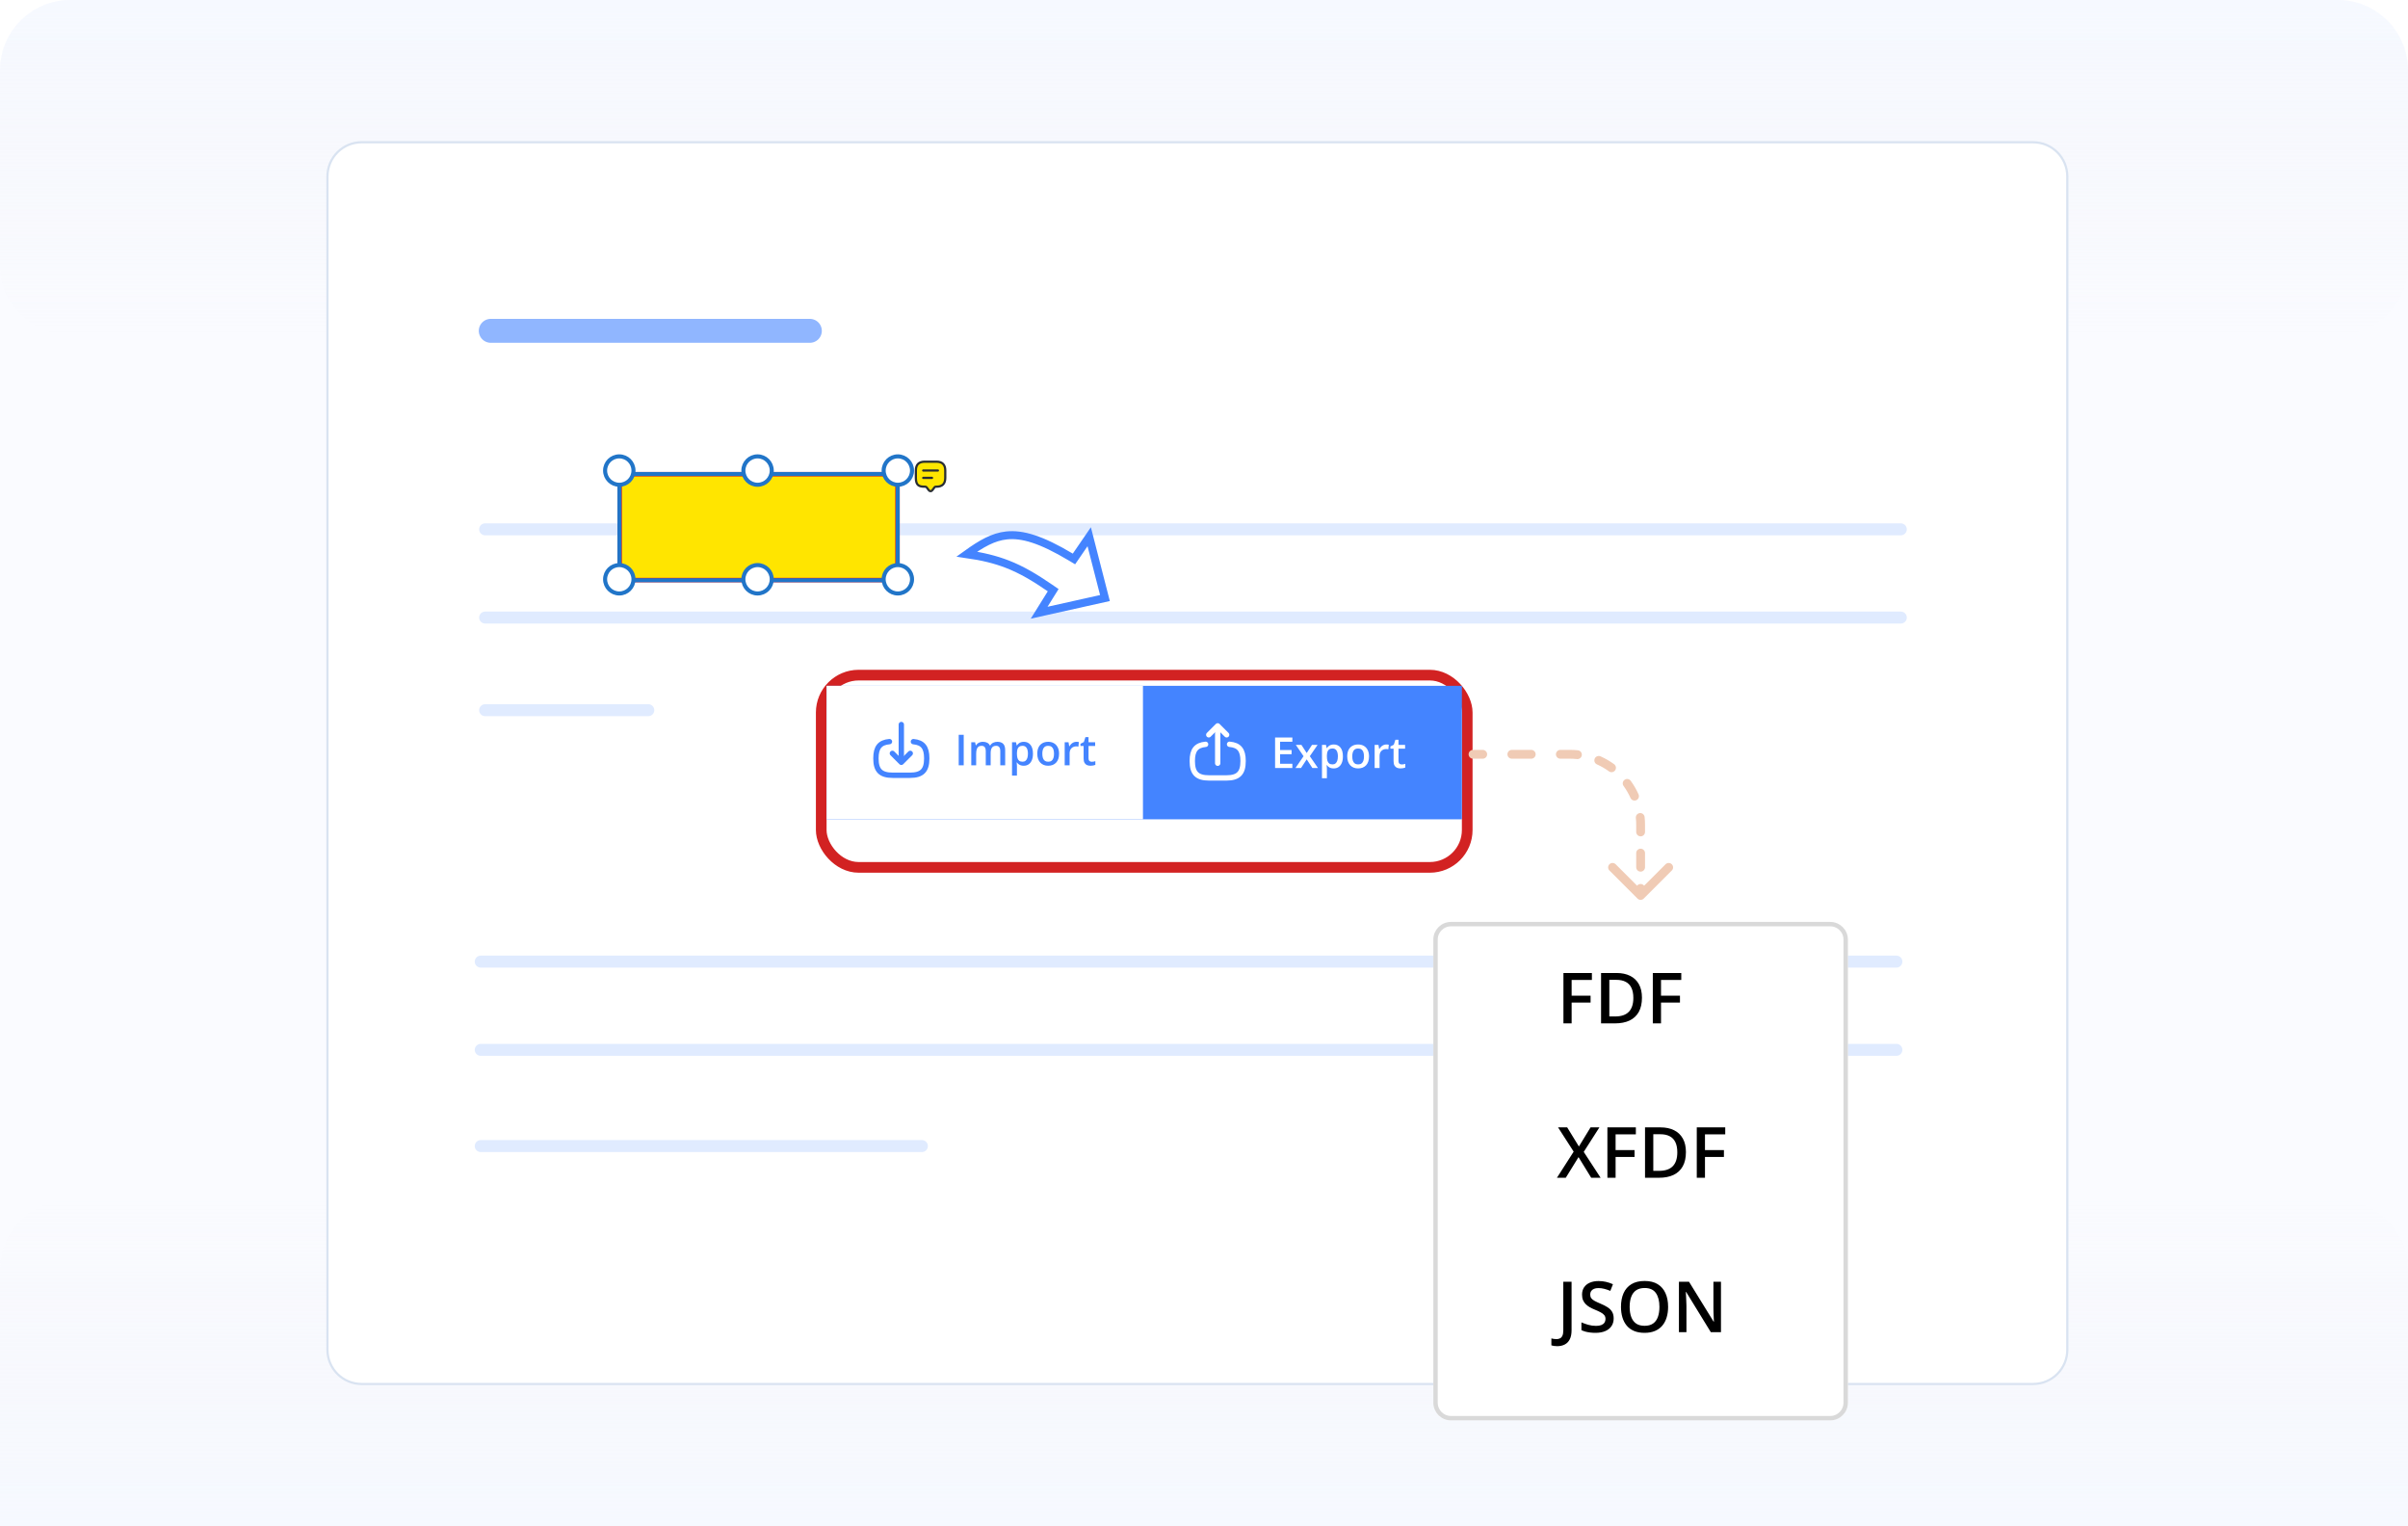 <svg width="546" height="346" viewBox="0 0 546 346" fill="none" xmlns="http://www.w3.org/2000/svg">
<g clip-path="url(#clip0_17044_1536)">
<path opacity="0.5" d="M0 16C0 7.163 7.163 0 16 0H530C538.837 0 546 7.163 546 16V346H0V16Z" fill="#F6F9FF"/>
<path d="M0 346H546V288C546 279.163 538.837 272 530 272H16C7.163 272 0 279.163 0 288V346Z" fill="url(#paint0_linear_17044_1536)"/>
<path d="M0 16C0 7.163 7.163 0 16 0H530C538.837 0 546 7.163 546 16V60C546 68.837 538.837 76 530 76H16C7.163 76 0 68.837 0 60V16Z" fill="url(#paint1_linear_17044_1536)"/>
<path d="M82 32.25H461C465.28 32.25 468.75 35.72 468.75 40V306C468.75 310.28 465.28 313.75 461 313.75H82C77.72 313.75 74.25 310.28 74.25 306V40C74.25 35.72 77.72 32.25 82 32.25Z" fill="white" stroke="#D9E3F1" stroke-width="0.5"/>
<path d="M110 120H431" stroke="#E0EBFF" stroke-width="2.711" stroke-linecap="round"/>
<path d="M110 140H431" stroke="#E0EBFF" stroke-width="2.711" stroke-linecap="round"/>
<path d="M110 161H147" stroke="#E0EBFF" stroke-width="2.711" stroke-linecap="round"/>
<path d="M109 218H430" stroke="#E0EBFF" stroke-width="2.711" stroke-linecap="round"/>
<path d="M109 238H430" stroke="#E0EBFF" stroke-width="2.711" stroke-linecap="round"/>
<path d="M109 259.814H209.039" stroke="#E0EBFF" stroke-width="2.711" stroke-linecap="round"/>
<path d="M111.275 75H183.633" stroke="#90B6FF" stroke-width="5.423" stroke-linecap="round"/>
<g filter="url(#filter0_d_17044_1536)">
<rect x="185" y="147" width="148.895" height="46" rx="9.684" fill="white"/>
<rect x="186.211" y="148.211" width="146.474" height="43.579" rx="8.474" stroke="#D22222" stroke-width="2.421"/>
</g>
<rect width="144.053" height="30.263" transform="translate(187.422 155.475)" fill="#4484FF"/>
<rect width="71.737" height="30.263" transform="translate(187.422 155.475)" fill="white"/>
<path d="M201.682 168.125C199.503 168.313 198.613 169.433 198.613 171.884L198.613 171.963C198.613 174.668 199.697 175.752 202.402 175.752L206.343 175.752C209.048 175.752 210.132 174.668 210.132 171.963L210.132 171.884C210.132 169.451 209.254 168.331 207.111 168.132" stroke="#4484FF" stroke-width="1.211" stroke-linecap="round" stroke-linejoin="round"/>
<path d="M204.369 164.251L204.369 172.139" stroke="#4484FF" stroke-width="1.211" stroke-linecap="round" stroke-linejoin="round"/>
<path d="M202.341 170.789L204.369 172.817L206.396 170.789" stroke="#4484FF" stroke-width="1.211" stroke-linecap="round" stroke-linejoin="round"/>
<path d="M217.383 173.502V166.588H218.518V173.502H217.383ZM226.145 168.168C226.731 168.168 227.173 168.319 227.469 168.622C227.769 168.924 227.918 169.41 227.918 170.078V173.502H226.807V170.277C226.807 169.88 226.73 169.58 226.575 169.378C226.421 169.177 226.186 169.076 225.871 169.076C225.43 169.076 225.111 169.218 224.916 169.501C224.723 169.782 224.627 170.19 224.627 170.726V173.502H223.516V170.277C223.516 170.012 223.481 169.791 223.412 169.615C223.346 169.435 223.243 169.301 223.105 169.213C222.966 169.121 222.791 169.076 222.58 169.076C222.274 169.076 222.03 169.145 221.847 169.284C221.667 169.422 221.538 169.627 221.459 169.899C221.38 170.166 221.341 170.496 221.341 170.887V173.502H220.23V168.267H221.095L221.251 168.972H221.312C221.42 168.789 221.552 168.639 221.71 168.522C221.87 168.403 222.049 168.314 222.244 168.258C222.439 168.198 222.643 168.168 222.854 168.168C223.245 168.168 223.574 168.237 223.842 168.376C224.11 168.511 224.31 168.719 224.443 169H224.528C224.692 168.716 224.92 168.507 225.214 168.371C225.507 168.236 225.817 168.168 226.145 168.168ZM232.155 168.168C232.776 168.168 233.274 168.395 233.649 168.849C234.028 169.303 234.217 169.977 234.217 170.873C234.217 171.465 234.129 171.965 233.952 172.372C233.779 172.775 233.534 173.081 233.219 173.289C232.907 173.494 232.543 173.596 232.127 173.596C231.862 173.596 231.632 173.562 231.436 173.492C231.241 173.423 231.074 173.333 230.935 173.223C230.797 173.109 230.68 172.986 230.585 172.854H230.519C230.535 172.98 230.549 173.12 230.562 173.275C230.577 173.426 230.585 173.565 230.585 173.691V175.823H229.469V168.267H230.377L230.533 168.991H230.585C230.683 168.842 230.801 168.705 230.94 168.579C231.082 168.453 231.252 168.354 231.451 168.281C231.652 168.206 231.887 168.168 232.155 168.168ZM231.857 169.076C231.552 169.076 231.306 169.137 231.12 169.26C230.937 169.38 230.803 169.561 230.718 169.804C230.636 170.047 230.592 170.351 230.585 170.717V170.873C230.585 171.26 230.625 171.59 230.704 171.861C230.785 172.129 230.919 172.334 231.105 172.476C231.295 172.614 231.55 172.684 231.871 172.684C232.143 172.684 232.366 172.61 232.543 172.461C232.723 172.313 232.857 172.102 232.945 171.828C233.033 171.554 233.077 171.23 233.077 170.858C233.077 170.294 232.976 169.856 232.775 169.544C232.576 169.232 232.27 169.076 231.857 169.076ZM240.137 170.873C240.137 171.308 240.08 171.694 239.967 172.031C239.853 172.368 239.688 172.654 239.47 172.887C239.253 173.117 238.991 173.294 238.685 173.417C238.38 173.536 238.034 173.596 237.65 173.596C237.29 173.596 236.961 173.536 236.662 173.417C236.362 173.294 236.102 173.117 235.881 172.887C235.664 172.654 235.495 172.368 235.375 172.031C235.256 171.694 235.196 171.308 235.196 170.873C235.196 170.296 235.295 169.807 235.494 169.407C235.695 169.003 235.982 168.696 236.354 168.485C236.726 168.273 237.169 168.168 237.683 168.168C238.165 168.168 238.591 168.273 238.96 168.485C239.329 168.696 239.617 169.003 239.825 169.407C240.033 169.81 240.137 170.299 240.137 170.873ZM236.34 170.873C236.34 171.254 236.386 171.58 236.477 171.851C236.572 172.123 236.717 172.331 236.912 172.476C237.108 172.617 237.36 172.688 237.669 172.688C237.978 172.688 238.23 172.617 238.425 172.476C238.621 172.331 238.764 172.123 238.856 171.851C238.947 171.58 238.993 171.254 238.993 170.873C238.993 170.491 238.947 170.168 238.856 169.903C238.764 169.635 238.621 169.432 238.425 169.293C238.23 169.151 237.976 169.08 237.664 169.08C237.204 169.08 236.868 169.235 236.657 169.544C236.446 169.853 236.34 170.296 236.34 170.873ZM244.067 168.168C244.155 168.168 244.251 168.173 244.355 168.182C244.459 168.191 244.549 168.204 244.625 168.22L244.521 169.26C244.454 169.241 244.372 169.227 244.275 169.218C244.18 169.208 244.095 169.203 244.019 169.203C243.821 169.203 243.632 169.236 243.452 169.303C243.272 169.366 243.113 169.463 242.974 169.596C242.836 169.725 242.727 169.887 242.648 170.083C242.569 170.278 242.53 170.505 242.53 170.764V173.502H241.414V168.267H242.284L242.435 169.189H242.487C242.591 169.003 242.721 168.833 242.875 168.679C243.029 168.524 243.206 168.401 243.405 168.31C243.606 168.215 243.827 168.168 244.067 168.168ZM247.542 172.698C247.687 172.698 247.831 172.685 247.972 172.66C248.114 172.632 248.244 172.599 248.36 172.561V173.402C248.237 173.456 248.078 173.502 247.883 173.54C247.687 173.577 247.484 173.596 247.273 173.596C246.976 173.596 246.71 173.547 246.473 173.45C246.237 173.349 246.049 173.177 245.911 172.934C245.772 172.692 245.703 172.356 245.703 171.927V169.114H244.989V168.617L245.755 168.225L246.119 167.104H246.819V168.267H248.318V169.114H246.819V171.913C246.819 172.178 246.885 172.375 247.017 172.504C247.15 172.633 247.325 172.698 247.542 172.698Z" fill="#4484FF"/>
<path d="M278.794 168.731C280.973 168.918 281.863 170.038 281.863 172.489V172.568C281.863 175.274 280.779 176.357 278.074 176.357H274.134C271.428 176.357 270.345 175.274 270.345 172.568V172.489C270.345 170.056 271.222 168.937 273.365 168.737" stroke="white" stroke-width="1.211" stroke-linecap="round" stroke-linejoin="round"/>
<path d="M276.108 173.028L276.108 165.232" stroke="white" stroke-width="1.211" stroke-linecap="round" stroke-linejoin="round"/>
<path d="M274.08 166.582L276.107 164.555L278.135 166.582" stroke="white" stroke-width="1.211" stroke-linecap="round" stroke-linejoin="round"/>
<path d="M293.035 174.107H289.12V167.194H293.035V168.149H290.255V170.026H292.86V170.977H290.255V173.147H293.035V174.107ZM295.574 171.431L293.825 168.872H295.092L296.288 170.712L297.489 168.872H298.752L296.993 171.431L298.842 174.107H297.57L296.288 172.145L295.002 174.107H293.74L295.574 171.431ZM302.436 168.773C303.057 168.773 303.555 169 303.93 169.454C304.308 169.908 304.497 170.583 304.497 171.478C304.497 172.07 304.409 172.57 304.232 172.977C304.059 173.38 303.815 173.686 303.5 173.894C303.187 174.099 302.823 174.202 302.407 174.202C302.142 174.202 301.912 174.167 301.717 174.097C301.521 174.028 301.354 173.938 301.216 173.828C301.077 173.714 300.96 173.592 300.866 173.459H300.799C300.815 173.585 300.829 173.725 300.842 173.88C300.858 174.031 300.866 174.17 300.866 174.296V176.429H299.75V168.872H300.658L300.814 169.596H300.866C300.963 169.448 301.082 169.311 301.22 169.184C301.362 169.058 301.532 168.959 301.731 168.887C301.933 168.811 302.168 168.773 302.436 168.773ZM302.138 169.681C301.832 169.681 301.586 169.742 301.4 169.865C301.217 169.985 301.083 170.166 300.998 170.409C300.916 170.652 300.872 170.956 300.866 171.322V171.478C300.866 171.866 300.905 172.195 300.984 172.466C301.066 172.734 301.2 172.939 301.386 173.081C301.575 173.22 301.83 173.289 302.152 173.289C302.423 173.289 302.647 173.215 302.823 173.067C303.003 172.918 303.137 172.707 303.225 172.433C303.314 172.159 303.358 171.836 303.358 171.464C303.358 170.899 303.257 170.461 303.055 170.149C302.856 169.837 302.551 169.681 302.138 169.681ZM310.418 171.478C310.418 171.913 310.361 172.299 310.247 172.636C310.134 172.974 309.968 173.259 309.751 173.492C309.533 173.722 309.272 173.899 308.966 174.022C308.66 174.142 308.315 174.202 307.93 174.202C307.571 174.202 307.241 174.142 306.942 174.022C306.642 173.899 306.382 173.722 306.162 173.492C305.944 173.259 305.776 172.974 305.656 172.636C305.536 172.299 305.476 171.913 305.476 171.478C305.476 170.901 305.575 170.412 305.774 170.012C305.976 169.608 306.263 169.301 306.635 169.09C307.007 168.879 307.45 168.773 307.963 168.773C308.446 168.773 308.871 168.879 309.24 169.09C309.609 169.301 309.897 169.608 310.105 170.012C310.313 170.415 310.418 170.904 310.418 171.478ZM306.62 171.478C306.62 171.859 306.666 172.186 306.758 172.457C306.852 172.728 306.997 172.936 307.193 173.081C307.388 173.223 307.64 173.294 307.949 173.294C308.258 173.294 308.51 173.223 308.706 173.081C308.901 172.936 309.045 172.728 309.136 172.457C309.227 172.186 309.273 171.859 309.273 171.478C309.273 171.096 309.227 170.773 309.136 170.508C309.045 170.24 308.901 170.037 308.706 169.898C308.51 169.757 308.257 169.686 307.944 169.686C307.484 169.686 307.148 169.84 306.937 170.149C306.726 170.458 306.62 170.901 306.62 171.478ZM314.347 168.773C314.435 168.773 314.531 168.778 314.635 168.787C314.739 168.797 314.829 168.809 314.905 168.825L314.801 169.865C314.735 169.846 314.653 169.832 314.555 169.823C314.46 169.813 314.375 169.809 314.3 169.809C314.101 169.809 313.912 169.842 313.732 169.908C313.553 169.971 313.393 170.069 313.255 170.201C313.116 170.33 313.007 170.493 312.928 170.688C312.85 170.884 312.81 171.111 312.81 171.369V174.107H311.694V168.872H312.564L312.716 169.794H312.768C312.872 169.608 313.001 169.438 313.155 169.284C313.31 169.129 313.486 169.006 313.685 168.915C313.887 168.82 314.107 168.773 314.347 168.773ZM317.823 173.303C317.968 173.303 318.111 173.29 318.253 173.265C318.395 173.237 318.524 173.204 318.641 173.166V174.008C318.518 174.061 318.358 174.107 318.163 174.145C317.968 174.183 317.764 174.202 317.553 174.202C317.257 174.202 316.99 174.153 316.754 174.055C316.517 173.954 316.33 173.782 316.191 173.539C316.052 173.297 315.983 172.961 315.983 172.532V169.719H315.269V169.222L316.035 168.83L316.399 167.709H317.099V168.872H318.598V169.719H317.099V172.518C317.099 172.783 317.165 172.98 317.298 173.109C317.43 173.238 317.605 173.303 317.823 173.303Z" fill="white"/>
<path d="M140.5 107.5H203.5V131.5H140.5V107.5Z" fill="#FFE500" stroke="#FF0000"/>
<path d="M209.833 110.333H209.667C208.333 110.333 207.667 110 207.667 108.333V106.667C207.667 105.333 208.333 104.667 209.667 104.667H212.333C213.667 104.667 214.333 105.333 214.333 106.667V108.333C214.333 109.667 213.667 110.333 212.333 110.333H212.167C212.063 110.333 211.963 110.383 211.9 110.467L211.4 111.133C211.18 111.427 210.82 111.427 210.6 111.133L210.1 110.467C210.047 110.393 209.923 110.333 209.833 110.333Z" fill="#FFE600" stroke="#292D32" stroke-width="0.5" stroke-miterlimit="10" stroke-linecap="round" stroke-linejoin="round"/>
<path d="M209.333 106.667H212.667" stroke="#292D32" stroke-width="0.5" stroke-linecap="round" stroke-linejoin="round"/>
<path d="M209.333 108.333H211.333" stroke="#292D32" stroke-width="0.5" stroke-linecap="round" stroke-linejoin="round"/>
<rect x="140.46" y="107.46" width="63.081" height="24.081" stroke="#2175C8" stroke-width="0.919"/>
<path d="M143.637 106.677C143.637 108.454 142.197 109.895 140.42 109.895C138.642 109.895 137.202 108.454 137.202 106.677C137.202 104.9 138.642 103.46 140.42 103.46C142.197 103.46 143.637 104.9 143.637 106.677Z" fill="white" stroke="#2175C8" stroke-width="0.919"/>
<path d="M206.798 106.677C206.798 108.454 205.358 109.895 203.581 109.895C201.804 109.895 200.363 108.454 200.363 106.677C200.363 104.9 201.804 103.46 203.581 103.46C205.358 103.46 206.798 104.9 206.798 106.677Z" fill="white" stroke="#2175C8" stroke-width="0.919"/>
<path d="M143.637 131.322C143.637 133.099 142.197 134.54 140.42 134.54C138.642 134.54 137.202 133.099 137.202 131.322C137.202 129.545 138.642 128.104 140.42 128.104C142.197 128.104 143.637 129.545 143.637 131.322Z" fill="white" stroke="#2175C8" stroke-width="0.919"/>
<path d="M206.798 131.322C206.798 133.099 205.358 134.54 203.581 134.54C201.804 134.54 200.363 133.099 200.363 131.322C200.363 129.545 201.804 128.104 203.581 128.104C205.358 128.104 206.798 129.545 206.798 131.322Z" fill="white" stroke="#2175C8" stroke-width="0.919"/>
<path d="M174.992 106.677C174.992 108.454 173.551 109.895 171.774 109.895C169.997 109.895 168.556 108.454 168.556 106.677C168.556 104.9 169.997 103.46 171.774 103.46C173.551 103.46 174.992 104.9 174.992 106.677Z" fill="white" stroke="#2175C8" stroke-width="0.919"/>
<path d="M174.992 131.322C174.992 133.099 173.551 134.54 171.774 134.54C169.997 134.54 168.556 133.099 168.556 131.322C168.556 129.545 169.997 128.104 171.774 128.104C173.551 128.104 174.992 129.545 174.992 131.322Z" fill="white" stroke="#2175C8" stroke-width="0.919"/>
<path d="M242.786 126.281L243.514 126.716L243.994 126.017L246.97 121.678L250.542 135.578L235.619 138.904L238.346 134.527L238.803 133.793L238.09 133.304C234.545 130.875 231.618 129.146 228.384 127.893C225.688 126.848 222.808 126.145 219.213 125.625C222.558 123.226 225.204 121.702 228.244 121.381C231.795 121.007 236.068 122.267 242.786 126.281Z" fill="white" stroke="#4484FF" stroke-width="1.806"/>
<path d="M334 170C333.448 170 333 170.448 333 171C333 171.552 333.448 172 334 172V170ZM371.293 203.707C371.683 204.098 372.317 204.098 372.707 203.707L379.071 197.343C379.462 196.953 379.462 196.319 379.071 195.929C378.681 195.538 378.047 195.538 377.657 195.929L372 201.586L366.343 195.929C365.953 195.538 365.319 195.538 364.929 195.929C364.538 196.319 364.538 196.953 364.929 197.343L371.293 203.707ZM336.2 172C336.752 172 337.2 171.552 337.2 171C337.2 170.448 336.752 170 336.2 170V172ZM342.8 170C342.248 170 341.8 170.448 341.8 171C341.8 171.552 342.248 172 342.8 172V170ZM347.2 172C347.752 172 348.2 171.552 348.2 171C348.2 170.448 347.752 170 347.2 170V172ZM353.8 170C353.248 170 352.8 170.448 352.8 171C352.8 171.552 353.248 172 353.8 172V170ZM357.57 172.081C358.119 172.138 358.611 171.739 358.668 171.19C358.725 170.64 358.326 170.149 357.776 170.092L357.57 172.081ZM362.917 171.466C362.412 171.241 361.821 171.468 361.596 171.972C361.371 172.477 361.598 173.068 362.102 173.293L362.917 171.466ZM364.817 174.863C365.263 175.188 365.889 175.09 366.214 174.643C366.539 174.197 366.44 173.571 365.994 173.246L364.817 174.863ZM369.754 177.006C369.429 176.56 368.803 176.461 368.357 176.786C367.91 177.111 367.812 177.737 368.137 178.183L369.754 177.006ZM369.707 180.898C369.932 181.402 370.523 181.629 371.028 181.404C371.532 181.179 371.759 180.588 371.534 180.083L369.707 180.898ZM372.908 185.224C372.851 184.674 372.36 184.275 371.81 184.332C371.261 184.389 370.862 184.881 370.919 185.43L372.908 185.224ZM371 188.6C371 189.152 371.448 189.6 372 189.6C372.552 189.6 373 189.152 373 188.6H371ZM373 193.4C373 192.848 372.552 192.4 372 192.4C371.448 192.4 371 192.848 371 193.4H373ZM371 196.6C371 197.152 371.448 197.6 372 197.6C372.552 197.6 373 197.152 373 196.6H371ZM373 201.4C373 200.848 372.552 200.4 372 200.4C371.448 200.4 371 200.848 371 201.4H373ZM334 172H336.2V170H334V172ZM342.8 172H347.2V170H342.8V172ZM353.8 172H356V170H353.8V172ZM356 172C356.53 172 357.054 172.027 357.57 172.081L357.776 170.092C357.192 170.031 356.6 170 356 170V172ZM362.102 173.293C363.065 173.722 363.974 174.25 364.817 174.863L365.994 173.246C365.039 172.551 364.008 171.953 362.917 171.466L362.102 173.293ZM368.137 178.183C368.75 179.026 369.278 179.935 369.707 180.898L371.534 180.083C371.047 178.992 370.449 177.961 369.754 177.006L368.137 178.183ZM370.919 185.43C370.973 185.946 371 186.47 371 187H373C373 186.4 372.969 185.808 372.908 185.224L370.919 185.43ZM371 187V188.6H373V187H371ZM371 193.4V196.6H373V193.4H371ZM371 201.4V203H373V201.4H371Z" fill="#F0CBB5"/>
<g filter="url(#filter1_d_17044_1536)">
<path d="M325 209C325 206.791 326.791 205 329 205H415C417.209 205 419 206.791 419 209V314C419 316.209 417.209 318 415 318H329C326.791 318 325 316.209 325 314V209Z" fill="white"/>
<path d="M329 205.5H415C416.933 205.5 418.5 207.067 418.5 209V314C418.5 315.933 416.933 317.5 415 317.5H329C327.067 317.5 325.5 315.933 325.5 314V209C325.5 207.067 327.067 205.5 329 205.5Z" stroke="#D9D9D9"/>
</g>
<path d="M356.359 232H354.5V220.578H360.953V222.156H356.359V225.719H360.656V227.289H356.359V232ZM372.305 226.18C372.305 227.466 372.065 228.542 371.586 229.406C371.107 230.266 370.411 230.914 369.5 231.352C368.589 231.784 367.49 232 366.203 232H363.031V220.578H366.547C367.729 220.578 368.75 220.792 369.609 221.219C370.469 221.641 371.133 222.268 371.602 223.102C372.07 223.93 372.305 224.956 372.305 226.18ZM370.352 226.234C370.352 225.297 370.203 224.526 369.906 223.922C369.615 223.318 369.182 222.87 368.609 222.578C368.042 222.281 367.341 222.133 366.508 222.133H364.906V230.43H366.234C367.615 230.43 368.646 230.078 369.328 229.375C370.01 228.672 370.352 227.625 370.352 226.234ZM376.625 232H374.766V220.578H381.219V222.156H376.625V225.719H380.922V227.289H376.625V232Z" fill="black"/>
<path d="M362.93 267H360.797L357.922 262.32L355.031 267H353.023L356.82 261.078L353.281 255.578H355.352L358.008 259.906L360.648 255.578H362.656L359.102 261.133L362.93 267ZM366.328 267H364.469V255.578H370.922V257.156H366.328V260.719H370.625V262.289H366.328V267ZM382.273 261.18C382.273 262.466 382.034 263.542 381.555 264.406C381.076 265.266 380.38 265.914 379.469 266.352C378.557 266.784 377.458 267 376.172 267H373V255.578H376.516C377.698 255.578 378.719 255.792 379.578 256.219C380.438 256.641 381.102 257.268 381.57 258.102C382.039 258.93 382.273 259.956 382.273 261.18ZM380.32 261.234C380.32 260.297 380.172 259.526 379.875 258.922C379.583 258.318 379.151 257.87 378.578 257.578C378.01 257.281 377.31 257.133 376.477 257.133H374.875V265.43H376.203C377.583 265.43 378.615 265.078 379.297 264.375C379.979 263.672 380.32 262.625 380.32 261.234ZM386.594 267H384.734V255.578H391.188V257.156H386.594V260.719H390.891V262.289H386.594V267Z" fill="black"/>
<path d="M353.078 305.18C352.792 305.18 352.542 305.161 352.328 305.125C352.109 305.094 351.922 305.049 351.766 304.992V303.422C351.932 303.464 352.112 303.5 352.305 303.531C352.497 303.562 352.703 303.578 352.922 303.578C353.208 303.578 353.469 303.523 353.703 303.414C353.938 303.305 354.122 303.107 354.258 302.82C354.398 302.534 354.469 302.13 354.469 301.609V290.578H356.344V301.547C356.344 302.396 356.208 303.086 355.938 303.617C355.667 304.154 355.286 304.547 354.797 304.797C354.307 305.052 353.734 305.18 353.078 305.18ZM365.891 298.891C365.891 299.568 365.724 300.151 365.391 300.641C365.062 301.13 364.589 301.505 363.969 301.766C363.354 302.026 362.62 302.156 361.766 302.156C361.349 302.156 360.951 302.133 360.57 302.086C360.19 302.039 359.831 301.971 359.492 301.883C359.159 301.789 358.854 301.677 358.578 301.547V299.781C359.042 299.984 359.56 300.169 360.133 300.336C360.706 300.497 361.289 300.578 361.883 300.578C362.367 300.578 362.768 300.516 363.086 300.391C363.409 300.26 363.648 300.078 363.805 299.844C363.961 299.604 364.039 299.326 364.039 299.008C364.039 298.669 363.948 298.383 363.766 298.148C363.583 297.914 363.307 297.701 362.938 297.508C362.573 297.31 362.115 297.099 361.562 296.875C361.188 296.724 360.828 296.552 360.484 296.359C360.146 296.167 359.844 295.94 359.578 295.68C359.312 295.419 359.102 295.112 358.945 294.758C358.794 294.398 358.719 293.977 358.719 293.492C358.719 292.846 358.872 292.294 359.18 291.836C359.492 291.378 359.93 291.026 360.492 290.781C361.06 290.536 361.721 290.414 362.477 290.414C363.076 290.414 363.638 290.477 364.164 290.602C364.695 290.727 365.216 290.904 365.727 291.133L365.133 292.641C364.664 292.448 364.208 292.294 363.766 292.18C363.328 292.065 362.88 292.008 362.422 292.008C362.026 292.008 361.69 292.068 361.414 292.188C361.138 292.307 360.927 292.477 360.781 292.695C360.641 292.909 360.57 293.164 360.57 293.461C360.57 293.794 360.651 294.076 360.812 294.305C360.979 294.529 361.234 294.734 361.578 294.922C361.927 295.109 362.375 295.318 362.922 295.547C363.552 295.807 364.086 296.081 364.523 296.367C364.966 296.654 365.305 296.997 365.539 297.398C365.773 297.794 365.891 298.292 365.891 298.891ZM378.234 296.273C378.234 297.154 378.122 297.956 377.898 298.68C377.68 299.398 377.349 300.018 376.906 300.539C376.464 301.055 375.909 301.453 375.242 301.734C374.576 302.016 373.794 302.156 372.898 302.156C371.987 302.156 371.195 302.016 370.523 301.734C369.857 301.453 369.302 301.052 368.859 300.531C368.422 300.01 368.094 299.388 367.875 298.664C367.656 297.94 367.547 297.138 367.547 296.258C367.547 295.081 367.74 294.055 368.125 293.18C368.516 292.299 369.107 291.617 369.898 291.133C370.695 290.643 371.701 290.398 372.914 290.398C374.102 290.398 375.089 290.641 375.875 291.125C376.661 291.609 377.25 292.292 377.641 293.172C378.036 294.047 378.234 295.081 378.234 296.273ZM369.516 296.273C369.516 297.154 369.635 297.917 369.875 298.562C370.115 299.203 370.482 299.698 370.977 300.047C371.477 300.391 372.117 300.562 372.898 300.562C373.685 300.562 374.326 300.391 374.82 300.047C375.315 299.698 375.68 299.203 375.914 298.562C376.148 297.917 376.266 297.154 376.266 296.273C376.266 294.935 375.997 293.888 375.461 293.133C374.93 292.372 374.081 291.992 372.914 291.992C372.133 291.992 371.49 292.164 370.984 292.508C370.484 292.852 370.115 293.344 369.875 293.984C369.635 294.62 369.516 295.383 369.516 296.273ZM390.219 302H387.914L382.32 292.883H382.25C382.271 293.19 382.289 293.516 382.305 293.859C382.326 294.203 382.341 294.557 382.352 294.922C382.367 295.286 382.38 295.656 382.391 296.031V302H380.688V290.578H382.977L388.562 299.633H388.617C388.607 299.367 388.594 299.062 388.578 298.719C388.562 298.375 388.547 298.021 388.531 297.656C388.521 297.286 388.513 296.93 388.508 296.586V290.578H390.219V302Z" fill="black"/>
</g>
<defs>
<filter id="filter0_d_17044_1536" x="180.158" y="147" width="158.579" height="55.684" filterUnits="userSpaceOnUse" color-interpolation-filters="sRGB">
<feFlood flood-opacity="0" result="BackgroundImageFix"/>
<feColorMatrix in="SourceAlpha" type="matrix" values="0 0 0 0 0 0 0 0 0 0 0 0 0 0 0 0 0 0 127 0" result="hardAlpha"/>
<feOffset dy="4.842"/>
<feGaussianBlur stdDeviation="2.421"/>
<feComposite in2="hardAlpha" operator="out"/>
<feColorMatrix type="matrix" values="0 0 0 0 0 0 0 0 0 0 0 0 0 0 0 0 0 0 0.25 0"/>
<feBlend mode="normal" in2="BackgroundImageFix" result="effect1_dropShadow_17044_1536"/>
<feBlend mode="normal" in="SourceGraphic" in2="effect1_dropShadow_17044_1536" result="shape"/>
</filter>
<filter id="filter1_d_17044_1536" x="317" y="201" width="110" height="129" filterUnits="userSpaceOnUse" color-interpolation-filters="sRGB">
<feFlood flood-opacity="0" result="BackgroundImageFix"/>
<feColorMatrix in="SourceAlpha" type="matrix" values="0 0 0 0 0 0 0 0 0 0 0 0 0 0 0 0 0 0 127 0" result="hardAlpha"/>
<feOffset dy="4"/>
<feGaussianBlur stdDeviation="4"/>
<feComposite in2="hardAlpha" operator="out"/>
<feColorMatrix type="matrix" values="0 0 0 0 0 0 0 0 0 0 0 0 0 0 0 0 0 0 0.12 0"/>
<feBlend mode="normal" in2="BackgroundImageFix" result="effect1_dropShadow_17044_1536"/>
<feBlend mode="normal" in="SourceGraphic" in2="effect1_dropShadow_17044_1536" result="shape"/>
</filter>
<linearGradient id="paint0_linear_17044_1536" x1="252.16" y1="346" x2="252.16" y2="272" gradientUnits="userSpaceOnUse">
<stop stop-color="#F6F9FF"/>
<stop offset="1" stop-color="#F3F4F8" stop-opacity="0"/>
</linearGradient>
<linearGradient id="paint1_linear_17044_1536" x1="252.16" y1="0" x2="252.16" y2="76" gradientUnits="userSpaceOnUse">
<stop stop-color="#F6F9FF"/>
<stop offset="1" stop-color="#F3F4F8" stop-opacity="0"/>
</linearGradient>
<clipPath id="clip0_17044_1536">
<rect width="546" height="346" fill="white"/>
</clipPath>
</defs>
</svg>
